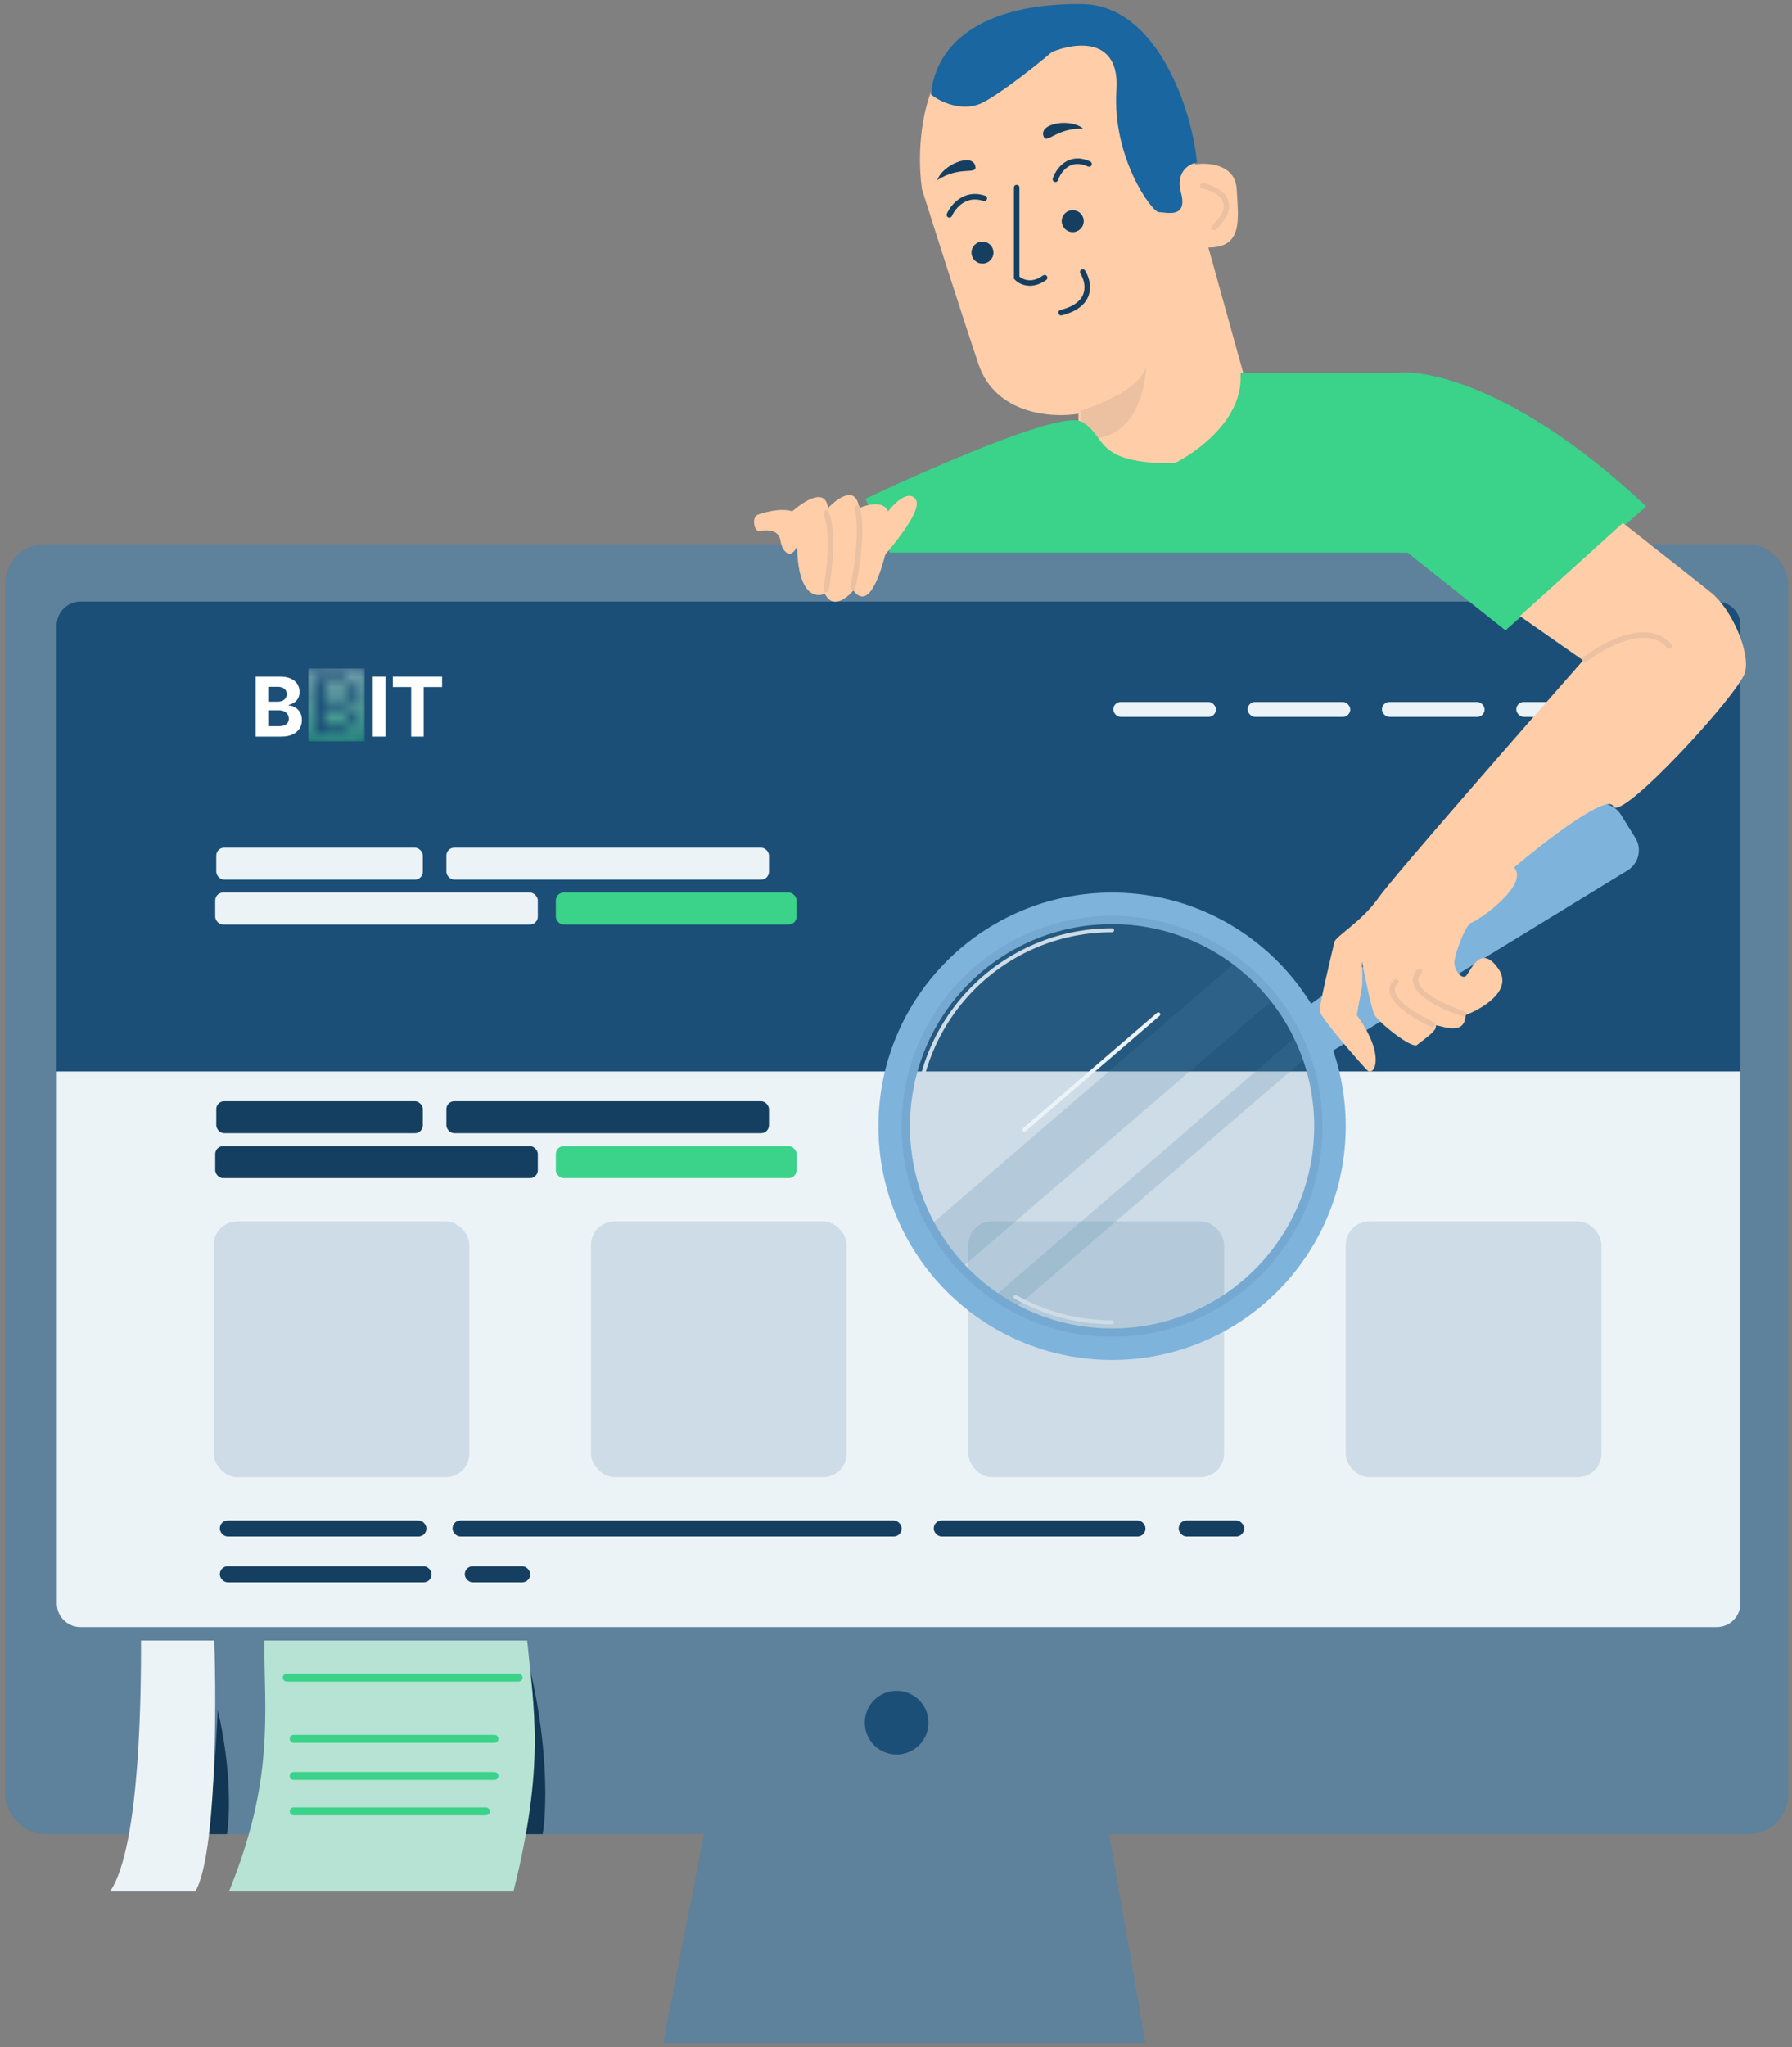 <svg width="176" height="201" viewBox="0 0 176 201" fill="none" xmlns="http://www.w3.org/2000/svg">
<rect x="0" y="0" width="176" height="201" fill="#808080" stroke="none"/>
<rect x="0.5" y="53.44" width="175.123" height="126.652" rx="3.871" fill="#5082A8" fill-opacity="0.7"/>
<path d="M5.582 61.404C5.582 60.121 6.622 59.081 7.904 59.081H168.61C169.892 59.081 170.932 60.121 170.932 61.404V105.205H5.582V61.404Z" fill="#1B4F77"/>
<path d="M5.582 61.404C5.582 60.121 6.622 59.081 7.904 59.081H168.61C169.892 59.081 170.932 60.121 170.932 61.404V105.205H5.582V61.404Z" fill="#1B4F77"/>
<path d="M5.582 105.205H170.932V157.442C170.932 158.725 169.892 159.765 168.61 159.765H7.904C6.622 159.765 5.582 158.725 5.582 157.442V105.205Z" fill="#ECF3F7"/>
<circle cx="88.061" cy="169.146" r="3.127" fill="#1B4F77"/>
<path d="M69.142 180.092H108.939L112.503 200.604H65.133L69.142 180.092Z" fill="#5082A8" fill-opacity="0.7"/>
<path d="M138.392 53.476C135.874 51.856 132.141 46.948 137.35 40.279" stroke="#3BD28A" stroke-width="0.774" stroke-linecap="round"/>
<path d="M105.919 40.625V41.32C106.44 43.926 109.131 46.181 115.991 45.66C121.478 45.244 122.387 39.583 122.155 36.804L118.682 24.301C122.068 24.301 121.634 21.61 121.461 18.571C121.322 16.14 118.682 15.937 117.38 16.14C112.17 -2.267 103.661 -0.096 96.107 3.464C90.484 6.114 89.942 14.345 90.55 18.571C91.708 22.247 94.44 30.831 96.107 35.763C97.774 40.695 103.343 41.059 105.919 40.625Z" fill="#FFCEA9"/>
<path d="M96.541 10.062C94.666 11.035 92.383 10.075 91.428 9.265C91.949 3.968 96.867 0.311 106.245 0.398C113.746 0.467 117.148 11.075 117.554 15.967C116.801 16.082 115.435 16.835 115.991 18.919C116.685 21.523 114.515 20.829 113.82 20.829C113.126 20.829 109.218 15.445 109.652 8.846C110 3.567 105.572 4.158 103.314 5.113C101.838 6.357 98.417 9.09 96.541 10.062Z" fill="#1966A0"/>
<path d="M118.121 18.235C119.597 18.546 121.887 19.802 119.24 22.337" stroke="#ECC1A1" stroke-width="0.542" stroke-linecap="round"/>
<path d="M112.577 35.855C112.152 38.061 108.085 39.745 106.104 40.31L106.435 43.033C111.239 43.527 112.531 38.453 112.577 35.855Z" fill="#ECC1A1"/>
<path d="M93.243 21.095C93.597 20.285 94.777 18.826 96.673 19.474M103.657 17.604C103.948 16.731 105.016 15.209 106.962 16.107M106.338 26.707C106.962 27.705 107.411 29.9 104.218 30.698M99.853 18.414V27.269C100.227 27.664 101.3 28.216 102.597 27.269" stroke="#143F61" stroke-width="0.542" stroke-linecap="round"/>
<path d="M106.386 12.633C105.203 11.605 102.085 12.056 102.476 13.335C102.768 14.287 103.667 12.538 106.386 12.633Z" fill="#143F61"/>
<path d="M106.098 41.771C104.289 40.745 91.612 46.273 85.5 49.166L87.639 53.871H138.369L147.842 61.389L161.105 49.715C149.224 38.616 140.223 36.616 137.208 37.003H122.233C122.331 41.453 117.751 44.765 115.449 45.865C107.198 45.988 108.359 43.054 106.098 41.771Z" fill="#3BD28A" stroke="#3BD28A" stroke-width="0.774" stroke-linecap="round"/>
<path d="M92.061 17.68C92.552 16.192 95.462 14.985 95.78 16.284C96.016 17.251 94.349 16.208 92.061 17.68Z" fill="#143F61"/>
<circle cx="96.492" cy="24.802" r="1.081" fill="#143F61"/>
<rect x="20.979" y="119.925" width="25.119" height="25.119" rx="2.322" fill="#5082A8" fill-opacity="0.2"/>
<path d="M74.485 50.517C75.422 50.188 76.858 49.889 77.81 50.206C78.863 49.309 81.073 47.74 81.322 49.895C82.22 48.929 84.088 47.575 84.378 49.895C85.138 49.55 86.771 49.129 87.227 50.206C87.831 49.412 89.216 48.062 89.92 49.015C90.625 49.968 88.14 53.033 86.949 54.449C86.431 56.452 85.3 59.965 83.808 57.976C83.187 58.736 81.757 59.861 81.011 58.287C80.13 58.729 78.353 58.418 78.291 53.641C77.649 55.023 76.826 54.18 76.66 53.107C76.453 51.76 74.899 52.121 74.485 52.121C74.07 52.121 73.785 50.729 74.485 50.517Z" fill="#FFCEA9"/>
<rect x="58.042" y="119.925" width="25.119" height="25.119" rx="2.322" fill="#5082A8" fill-opacity="0.2"/>
<rect x="95.106" y="119.925" width="25.119" height="25.119" rx="2.322" fill="#5082A8" fill-opacity="0.2"/>
<rect x="132.169" y="119.925" width="25.119" height="25.119" rx="2.322" fill="#5082A8" fill-opacity="0.2"/>
<rect x="109.341" y="68.929" width="10.082" height="1.461" rx="0.73" fill="#ECF3F7"/>
<rect x="122.534" y="68.929" width="10.082" height="1.461" rx="0.73" fill="#ECF3F7"/>
<rect x="135.728" y="68.929" width="10.082" height="1.461" rx="0.73" fill="#ECF3F7"/>
<rect x="148.921" y="68.929" width="10.082" height="1.461" rx="0.73" fill="#ECF3F7"/>
<rect x="91.323" y="120.332" width="40.182" height="5.174" transform="rotate(-40.71 91.323 120.332)" fill="#5082A8" fill-opacity="0.2"/>
<rect x="97.491" y="127.428" width="39.385" height="2.206" transform="rotate(-40.71 97.491 127.428)" fill="#5082A8" fill-opacity="0.2"/>
<circle cx="109.221" cy="110.588" r="21.399" stroke="#7EB3DC" stroke-width="3.097"/>
<path d="M155.877 79.319L128.207 98.961L130.462 103.437L159.849 85.464C160.95 84.79 161.291 83.348 160.607 82.253L159.191 79.984C158.484 78.849 156.967 78.545 155.877 79.319Z" fill="#7EB3DC"/>
<path d="M128.468 110.587C128.468 116.632 125.681 122.026 121.322 125.555M109.221 129.834C105.776 129.834 102.542 128.929 99.744 127.343M89.975 110.587C89.975 99.958 98.592 91.341 109.221 91.341" stroke="#ECF3F7" stroke-width="0.387" stroke-linecap="round"/>
<circle cx="109.221" cy="110.587" r="20.669" fill="#5082A8" fill-opacity="0.2"/>
<path d="M100.611 110.924L113.761 99.598" stroke="#ECF3F7" stroke-width="0.387" stroke-linecap="round"/>
<path d="M20.215 180.091C20.721 179.441 21.208 171.696 21.389 167.904C22.761 173.827 22.563 178.497 22.292 180.091H20.215Z" fill="#113754"/>
<path d="M50.587 180.092C51.248 179.242 51.885 169.119 52.121 164.164C53.914 171.904 53.655 178.008 53.301 180.092H50.587Z" fill="#113754"/>
<circle cx="105.356" cy="21.711" r="1.081" fill="#143F61"/>
<path d="M155.485 64.841L149.277 60.496L159.39 51.349C161.66 53.13 166.579 57.001 168.102 58.23C170.005 59.768 171.909 63.941 171.396 65.99C170.884 68.04 159.171 80.778 158.439 79.168C157.853 77.879 151.704 82.633 148.702 85.171C150.239 86.928 145.115 90.442 144.529 90.588C143.944 90.734 142.919 93.59 142.845 94.395C142.772 95.2 143.504 96.152 143.944 95.859C144.383 95.566 145.335 92.491 147.165 95.127C148.629 97.235 145.627 99.031 143.944 99.666C143.87 102.081 140.869 100.325 141.015 100.764C141.162 101.203 139.698 102.155 139.185 102.594C138.673 103.033 135.412 100.398 135.012 99.666C134.692 99.08 134.049 95.908 133.768 94.395C133.792 95.078 133.826 96.532 133.768 96.884C133.709 97.235 133.402 98.885 133.255 99.666C136.183 103.715 134.939 105.742 134.28 105.083C133.621 104.424 129.595 99.812 129.595 99.226C129.595 98.641 130.913 93.077 131.059 92.491C131.206 91.906 133.757 90.501 135.412 88.121C136.737 86.218 149.346 71.808 155.485 64.841Z" fill="#FFCEA9"/>
<path d="M81.124 57.899C81.459 56.117 81.928 52.115 81.124 50.36M83.774 57.625C84.154 55.873 84.77 51.868 84.185 49.857M155.661 64.767C157.539 63.294 161.824 60.968 163.945 63.441M140.684 100.592C138.866 99.771 135.605 97.784 137.098 96.41M143.746 99.547C141.63 98.874 137.8 97.097 139.414 95.364" stroke="#ECC1A1" stroke-width="0.542" stroke-linecap="round"/>
<path d="M21.048 161.085H13.851C13.851 165.319 13.851 181.321 10.803 185.724H19.185C21.217 182.202 21.273 167.83 21.048 161.085Z" fill="#ECF3F7"/>
<path d="M51.778 161.085L25.959 161.085C25.959 168.282 26.975 174.717 22.487 185.724H50.428C53.561 173.193 52.424 167.831 51.778 161.085Z" fill="#B6E3D3"/>
<path d="M28.16 164.727H50.936M28.837 170.738H48.565M28.837 174.379H48.565M28.837 177.851H47.718" stroke="#3BD28A" stroke-width="0.774" stroke-linecap="round"/>
<rect x="21.242" y="83.231" width="20.286" height="3.14" rx="0.774" fill="#ECF3F7"/>
<rect x="21.242" y="108.128" width="20.286" height="3.14" rx="0.774" fill="#143F61"/>
<rect x="21.593" y="149.291" width="20.286" height="1.577" rx="0.774" fill="#143F61"/>
<rect x="44.448" y="149.291" width="44.104" height="1.577" rx="0.774" fill="#143F61"/>
<rect x="91.709" y="149.291" width="20.793" height="1.577" rx="0.774" fill="#143F61"/>
<rect x="21.593" y="153.791" width="20.793" height="1.577" rx="0.774" fill="#143F61"/>
<rect x="115.766" y="149.291" width="6.422" height="1.577" rx="0.774" fill="#143F61"/>
<rect x="45.649" y="153.791" width="6.422" height="1.577" rx="0.774" fill="#143F61"/>
<rect x="43.842" y="83.231" width="31.683" height="3.14" rx="0.774" fill="#ECF3F7"/>
<rect x="43.842" y="108.128" width="31.683" height="3.14" rx="0.774" fill="#143F61"/>
<rect x="21.138" y="87.64" width="31.683" height="3.14" rx="0.774" fill="#ECF3F7"/>
<rect x="21.138" y="112.537" width="31.683" height="3.14" rx="0.774" fill="#143F61"/>
<rect x="54.591" y="87.64" width="23.644" height="3.14" rx="0.774" fill="#3BD28A"/>
<rect x="54.591" y="112.537" width="23.644" height="3.14" rx="0.774" fill="#3BD28A"/>
<rect x="21.138" y="63.248" width="26.031" height="11.977" rx="1.002" fill="#1B4F77"/>
<path d="M25.104 72.327V66.433H27.464C27.897 66.433 28.259 66.497 28.549 66.625C28.839 66.754 29.056 66.933 29.202 67.161C29.348 67.387 29.421 67.648 29.421 67.944C29.421 68.174 29.375 68.376 29.283 68.551C29.191 68.724 29.064 68.866 28.903 68.977C28.744 69.086 28.561 69.164 28.356 69.21V69.268C28.581 69.277 28.791 69.341 28.986 69.458C29.184 69.575 29.344 69.739 29.467 69.95C29.59 70.159 29.651 70.408 29.651 70.698C29.651 71.011 29.573 71.29 29.418 71.536C29.265 71.779 29.037 71.972 28.736 72.114C28.435 72.256 28.063 72.327 27.622 72.327H25.104ZM26.35 71.308H27.366C27.713 71.308 27.966 71.242 28.126 71.11C28.285 70.975 28.365 70.797 28.365 70.574C28.365 70.411 28.325 70.267 28.247 70.143C28.168 70.018 28.056 69.92 27.91 69.849C27.766 69.778 27.594 69.743 27.395 69.743H26.35V71.308ZM26.35 68.899H27.274C27.445 68.899 27.596 68.87 27.729 68.81C27.863 68.749 27.968 68.662 28.045 68.551C28.124 68.44 28.163 68.306 28.163 68.151C28.163 67.938 28.087 67.766 27.936 67.636C27.786 67.505 27.573 67.44 27.297 67.44H26.35V68.899Z" fill="white"/>
<path d="M37.859 66.433V72.327H36.613V66.433H37.859ZM38.579 67.46V66.433H43.42V67.46H41.615V72.327H40.384V67.46H38.579Z" fill="white"/>
<mask id="mask0_3294_1440" style="mask-type:alpha" maskUnits="userSpaceOnUse" x="30" y="65" width="6" height="8">
<rect x="30.276" y="65.643" width="0.644" height="0.644" rx="0.064" fill="#D9D9D9"/>
<rect x="31.091" y="65.643" width="0.644" height="0.644" rx="0.064" fill="#D9D9D9"/>
<rect x="31.907" y="65.643" width="0.644" height="0.644" rx="0.064" fill="#D9D9D9"/>
<rect x="32.722" y="65.643" width="0.644" height="0.644" rx="0.064" fill="#D9D9D9"/>
<rect x="33.538" y="65.643" width="0.644" height="0.644" rx="0.064" fill="#D9D9D9"/>
<rect x="34.353" y="65.643" width="0.644" height="0.644" rx="0.064" fill="#D9D9D9"/>
<rect x="35.169" y="65.643" width="0.644" height="0.644" rx="0.064" fill="#D9D9D9"/>
<rect x="30.276" y="72.019" width="0.644" height="0.644" rx="0.064" transform="rotate(-90 30.276 72.019)" fill="#D9D9D9"/>
<rect x="30.276" y="71.204" width="0.644" height="0.644" rx="0.064" transform="rotate(-90 30.276 71.204)" fill="#D9D9D9"/>
<rect x="30.276" y="70.389" width="0.644" height="0.644" rx="0.064" transform="rotate(-90 30.276 70.389)" fill="#D9D9D9"/>
<rect x="30.276" y="69.573" width="0.644" height="0.644" rx="0.064" transform="rotate(-90 30.276 69.573)" fill="#D9D9D9"/>
<rect x="30.276" y="68.758" width="0.644" height="0.644" rx="0.064" transform="rotate(-90 30.276 68.758)" fill="#D9D9D9"/>
<rect x="30.276" y="67.942" width="0.644" height="0.644" rx="0.064" transform="rotate(-90 30.276 67.942)" fill="#D9D9D9"/>
<rect x="30.276" y="67.127" width="0.644" height="0.644" rx="0.064" transform="rotate(-90 30.276 67.127)" fill="#D9D9D9"/>
<rect x="35.169" y="72.019" width="0.644" height="0.644" rx="0.064" transform="rotate(-90 35.169 72.019)" fill="#D9D9D9"/>
<rect x="35.169" y="71.204" width="0.644" height="0.644" rx="0.064" transform="rotate(-90 35.169 71.204)" fill="#D9D9D9"/>
<rect x="35.169" y="70.389" width="0.644" height="0.644" rx="0.064" transform="rotate(-90 35.169 70.389)" fill="#D9D9D9"/>
<rect x="35.169" y="69.573" width="0.644" height="0.644" rx="0.064" transform="rotate(-90 35.169 69.573)" fill="#D9D9D9"/>
<rect x="35.169" y="68.758" width="0.644" height="0.644" rx="0.064" transform="rotate(-90 35.169 68.758)" fill="#D9D9D9"/>
<rect x="35.169" y="67.942" width="0.644" height="0.644" rx="0.064" transform="rotate(-90 35.169 67.942)" fill="#D9D9D9"/>
<rect x="35.169" y="67.127" width="0.644" height="0.644" rx="0.064" transform="rotate(-90 35.169 67.127)" fill="#D9D9D9"/>
<rect x="30.276" y="72.19" width="0.644" height="0.644" rx="0.064" fill="#D9D9D9"/>
<rect x="31.091" y="72.19" width="0.644" height="0.644" rx="0.064" fill="#D9D9D9"/>
<rect x="31.907" y="72.19" width="0.644" height="0.644" rx="0.064" fill="#D9D9D9"/>
<rect x="32.722" y="72.19" width="0.644" height="0.644" rx="0.064" fill="#D9D9D9"/>
<rect x="33.538" y="72.19" width="0.644" height="0.644" rx="0.064" fill="#D9D9D9"/>
<rect x="34.353" y="72.19" width="0.644" height="0.644" rx="0.064" fill="#D9D9D9"/>
<rect x="35.169" y="72.19" width="0.644" height="0.644" rx="0.064" fill="#D9D9D9"/>
<rect x="34.353" y="66.483" width="0.644" height="0.644" rx="0.064" fill="#D9D9D9"/>
<rect x="31.907" y="67.298" width="0.644" height="0.644" rx="0.064" fill="#D9D9D9"/>
<rect x="31.907" y="69.744" width="0.644" height="0.644" rx="0.064" fill="#D9D9D9"/>
<rect x="31.907" y="68.112" width="0.644" height="0.644" rx="0.064" fill="#D9D9D9"/>
<rect x="31.907" y="70.559" width="0.644" height="0.644" rx="0.064" fill="#D9D9D9"/>
<rect x="32.723" y="67.298" width="0.644" height="0.644" rx="0.064" fill="#D9D9D9"/>
<rect x="32.723" y="69.744" width="0.644" height="0.644" rx="0.064" fill="#D9D9D9"/>
<rect x="32.723" y="68.112" width="0.644" height="0.644" rx="0.064" fill="#D9D9D9"/>
<rect x="32.723" y="70.559" width="0.644" height="0.644" rx="0.064" fill="#D9D9D9"/>
<rect x="33.538" y="67.298" width="0.644" height="0.644" rx="0.064" fill="#D9D9D9"/>
<rect x="33.538" y="69.744" width="0.644" height="0.644" rx="0.064" fill="#D9D9D9"/>
<rect x="33.538" y="68.112" width="0.644" height="0.644" rx="0.064" fill="#D9D9D9"/>
<rect x="33.538" y="70.559" width="0.644" height="0.644" rx="0.064" fill="#D9D9D9"/>
<rect x="34.353" y="68.928" width="0.644" height="0.644" rx="0.064" fill="#D9D9D9"/>
<rect x="34.353" y="71.375" width="0.644" height="0.644" rx="0.064" fill="#D9D9D9"/>
</mask>
<g mask="url(#mask0_3294_1440)">
<rect x="30.276" y="65.643" width="5.537" height="7.155" fill="url(#paint0_linear_3294_1440)"/>
</g>
<defs>
<linearGradient id="paint0_linear_3294_1440" x1="33.044" y1="72.797" x2="33.044" y2="64.188" gradientUnits="userSpaceOnUse">
<stop stop-color="#3BD28A"/>
<stop offset="1" stop-color="#F7F8FA"/>
</linearGradient>
</defs>
</svg>
